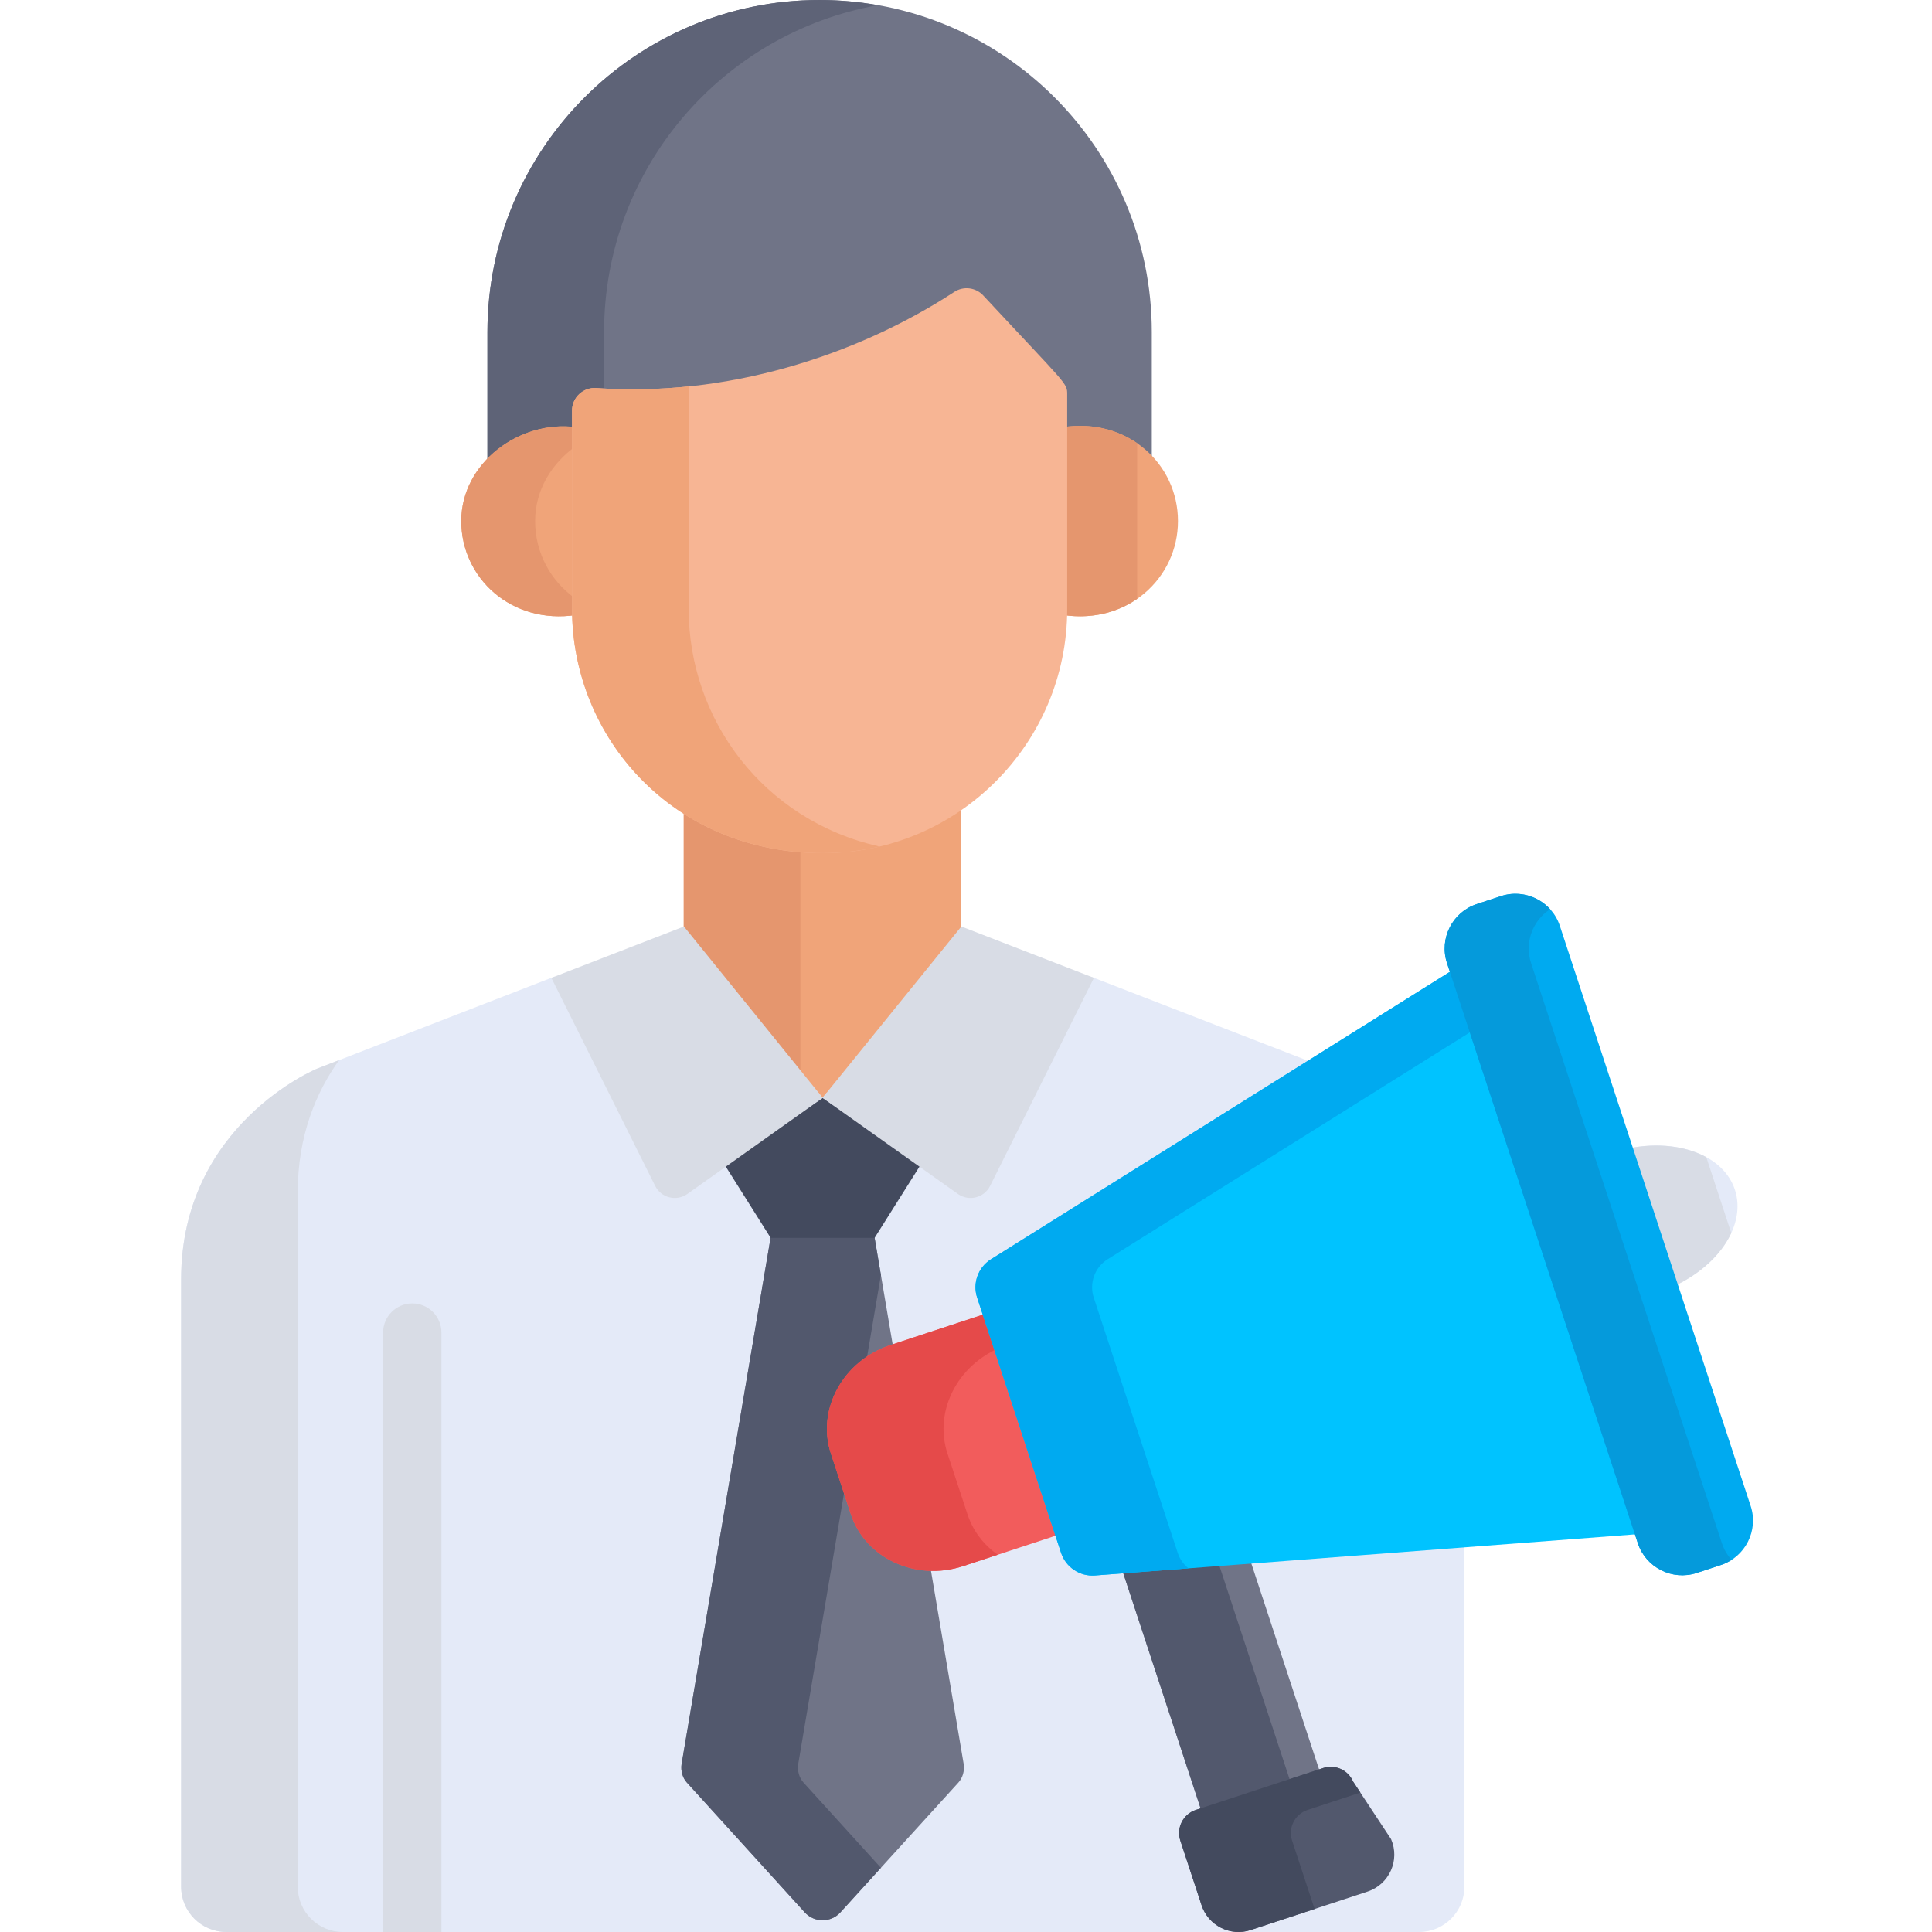 <svg width="90" height="90" viewBox="0 0 90 90" fill="none" xmlns="http://www.w3.org/2000/svg">
<g clip-path="url(#clip0_235_217)">
<path d="M38.181 0C29.635 0 22.707 6.928 22.707 15.474V21.55C23.741 20.591 25.575 20.07 27.011 20.262V19.491C27.011 18.878 27.534 18.394 28.141 18.44C34.124 18.87 39.85 17.331 44.454 14.323C44.884 14.043 45.453 14.113 45.802 14.488C49.737 18.718 49.352 18.193 49.352 18.745V20.259C50.926 20.023 52.685 20.509 53.655 21.412V15.474C53.655 6.928 46.727 0 38.181 0Z" fill="#707487"/>
<path d="M28.14 15.474C28.14 7.855 33.647 1.527 40.897 0.242C40.014 0.086 39.108 0 38.18 0C29.634 0 22.706 6.928 22.706 15.474V21.55C23.74 20.591 25.574 20.07 27.01 20.262V19.491C27.01 18.879 27.533 18.395 28.14 18.44V15.474Z" fill="#5E6377"/>
<path d="M49.532 19.897V28.374C49.532 28.466 49.528 28.556 49.525 28.648C52.525 29.102 54.874 26.934 54.874 24.272C54.874 21.605 52.523 19.449 49.532 19.897Z" fill="#F0A479"/>
<path d="M52.973 20.647C52.049 20.009 50.853 19.698 49.532 19.896V28.373C49.532 28.465 49.528 28.556 49.525 28.648C50.851 28.848 52.048 28.536 52.973 27.897V20.647Z" fill="#E5966E"/>
<path d="M26.829 28.373V19.9C24.217 19.552 21.487 21.556 21.487 24.273C21.487 26.931 23.831 29.102 26.836 28.648C26.834 28.556 26.829 28.465 26.829 28.373Z" fill="#F0A479"/>
<path d="M26.829 27.898C25.66 27.09 24.928 25.758 24.928 24.272C24.928 22.822 25.707 21.575 26.829 20.781V19.9C24.217 19.551 21.487 21.555 21.487 24.272C21.487 26.931 23.831 29.102 26.836 28.648C26.834 28.556 26.829 28.465 26.829 28.374V27.898Z" fill="#E5966E"/>
<path d="M38.345 39.379C35.846 39.379 33.648 38.693 31.852 37.545V43.522L38.318 51.503L44.783 43.522V37.373C42.952 38.637 40.734 39.379 38.345 39.379Z" fill="#F0A479"/>
<path d="M37.285 39.336C35.222 39.17 33.39 38.528 31.852 37.545V43.522L37.285 50.228V39.336Z" fill="#E5966E"/>
<path d="M61.889 49.785L50.808 45.493L46.125 54.88C45.845 55.44 45.132 55.619 44.622 55.256L38.504 50.911L38.318 51.141L38.135 50.915L32.022 55.256C31.512 55.619 30.799 55.44 30.519 54.88L25.835 45.492L14.764 49.785C14.764 49.785 8.438 52.386 8.438 59.597V87.892C8.438 89.056 9.382 90 10.546 90H66.108C67.271 90 68.216 89.056 68.216 87.892C68.216 82.62 68.216 66.124 68.216 59.597C68.216 52.386 61.889 49.785 61.889 49.785Z" fill="#E4EAF8"/>
<path d="M13.87 87.892C13.87 82.62 13.87 62.079 13.87 55.553C13.87 52.909 14.722 50.887 15.798 49.383L14.764 49.785C14.764 49.785 8.438 52.386 8.438 59.597V87.892C8.438 89.056 9.382 90 10.546 90H15.978C14.814 90 13.87 89.056 13.87 87.892Z" fill="#D8DCE5"/>
<path d="M45.802 13.763C45.453 13.388 44.884 13.318 44.454 13.599C39.851 16.607 33.761 18.508 27.779 18.078C27.172 18.032 26.648 18.516 26.648 19.129V28.374C26.648 34.315 31.304 39.742 38.346 39.742C44.614 39.742 49.714 34.642 49.714 28.374V18.383C49.714 17.83 49.738 17.994 45.802 13.763Z" fill="#F7B594"/>
<path d="M32.081 28.373V18C30.656 18.149 29.214 18.181 27.779 18.077C27.172 18.032 26.648 18.516 26.648 19.128V28.373C26.648 34.314 31.304 39.742 38.346 39.742C39.249 39.742 40.127 39.632 40.97 39.433C35.527 38.208 32.081 33.483 32.081 28.373Z" fill="#F0A479"/>
<path d="M44.894 82.184L40.725 57.553C37.958 57.553 38.683 57.553 35.916 57.553L31.751 82.184C31.707 82.5 31.8 82.82 31.998 83.038L37.487 89.084C37.933 89.575 38.705 89.575 39.151 89.084L44.647 83.038C44.845 82.82 44.937 82.5 44.894 82.184Z" fill="#707487"/>
<path d="M37.43 83.038C37.232 82.82 37.139 82.5 37.183 82.184L41.036 59.395L40.724 57.553C37.957 57.553 38.682 57.553 35.915 57.553L31.75 82.184C31.706 82.5 31.799 82.82 31.997 83.038L37.486 89.084C37.932 89.575 38.704 89.576 39.15 89.085L41.036 87.01L37.43 83.038Z" fill="#52586D"/>
<path d="M38.325 51.147V51.141L38.321 51.144L38.318 51.141V51.147L33.732 54.222L35.9 57.665H40.743L42.911 54.222L38.325 51.147Z" fill="#434A5E"/>
<path d="M46.124 55.243L50.96 45.552L44.783 43.16L38.317 51.141L44.621 55.618C45.132 55.981 45.845 55.802 46.124 55.243Z" fill="#D8DCE5"/>
<path d="M30.519 55.243L25.685 45.552L31.861 43.16L38.326 51.141L32.022 55.618C31.512 55.981 30.799 55.802 30.519 55.243Z" fill="#D8DCE5"/>
<path d="M20.564 90V62.077C20.564 61.326 19.955 60.719 19.206 60.719C18.455 60.719 17.847 61.326 17.847 62.077V90H20.564Z" fill="#D8DCE5"/>
<path d="M46.393 61.042L41.482 62.658C39.279 63.382 38.029 65.654 38.704 67.706L39.637 70.542C40.312 72.594 42.666 73.68 44.87 72.955L49.781 71.34L46.393 61.042Z" fill="#F25C5C"/>
<path d="M45.069 70.542L44.136 67.706C43.461 65.654 44.712 63.382 46.915 62.658L46.923 62.655L46.393 61.042L41.482 62.658C39.279 63.382 38.029 65.654 38.704 67.706L39.637 70.542C40.312 72.594 42.666 73.68 44.87 72.955L46.48 72.425C45.832 71.971 45.328 71.327 45.069 70.542Z" fill="#E54A4A"/>
<path d="M61.509 82.61L58.197 72.543L52.208 72.929L55.989 84.425L61.509 82.61Z" fill="#707487"/>
<path d="M56.705 72.639L52.208 72.929L55.989 84.425L60.133 83.062L56.705 72.639Z" fill="#52586D"/>
<path d="M64.802 85.675L63.029 82.987C62.797 82.45 62.193 82.18 61.638 82.362L55.705 84.314C55.112 84.509 54.788 85.149 54.984 85.742L55.974 88.753C56.286 89.704 57.312 90.222 58.263 89.909L63.705 88.118C64.718 87.785 65.227 86.653 64.802 85.675Z" fill="#52586D"/>
<path d="M61.181 88.753L60.19 85.743C59.995 85.149 60.318 84.51 60.912 84.314L63.371 83.505L63.029 82.987C62.797 82.451 62.193 82.18 61.638 82.362L55.705 84.314C55.112 84.51 54.788 85.149 54.984 85.743L55.974 88.753C56.287 89.704 57.312 90.222 58.263 89.909L61.248 88.927C61.223 88.871 61.2 88.813 61.181 88.753Z" fill="#434A5E"/>
<path d="M45.519 60.448L49.429 72.337C49.65 73.007 50.297 73.442 51.001 73.392L76.317 71.465L67.673 45.188L46.157 58.666C45.561 59.044 45.298 59.779 45.519 60.448Z" fill="#00C3FF"/>
<path d="M54.862 72.337L50.951 60.448C50.731 59.779 50.994 59.045 51.589 58.666L68.602 48.01L67.673 45.188L46.157 58.666C45.561 59.045 45.298 59.779 45.519 60.449L49.429 72.337C49.65 73.007 50.297 73.442 51.001 73.392L55.365 73.06C55.136 72.878 54.959 72.63 54.862 72.337Z" fill="#00AAF0"/>
<path d="M75.852 53.499L77.964 59.922C80.099 58.934 81.35 57.038 80.819 55.424C80.288 53.81 78.156 53.027 75.852 53.499Z" fill="#E4EAF8"/>
<path d="M79.487 53.908C78.538 53.386 77.227 53.217 75.852 53.499L77.964 59.922C79.237 59.333 80.195 58.422 80.649 57.44L79.487 53.908Z" fill="#D8DCE5"/>
<path d="M81.555 70.159L72.664 43.13C72.291 41.995 71.056 41.37 69.92 41.744L68.79 42.116C67.655 42.49 67.032 43.724 67.405 44.859L76.296 71.889C76.669 73.024 77.904 73.648 79.04 73.274L80.17 72.903C81.305 72.529 81.928 71.294 81.555 70.159Z" fill="#00AAF0"/>
<path d="M80.213 71.889L71.321 44.859C71.007 43.903 71.401 42.878 72.212 42.355C71.652 41.738 70.76 41.469 69.921 41.744L68.791 42.116C67.655 42.49 67.032 43.724 67.405 44.859L76.297 71.889C76.669 73.024 77.905 73.648 79.04 73.274L80.17 72.903C80.349 72.844 80.513 72.761 80.665 72.664C80.467 72.446 80.309 72.185 80.213 71.889Z" fill="#059ADB"/>
</g>
<defs>
<clipPath id="clip0_235_217">
<rect width="90" height="90" fill="white"/>
</clipPath>
</defs>
</svg>
